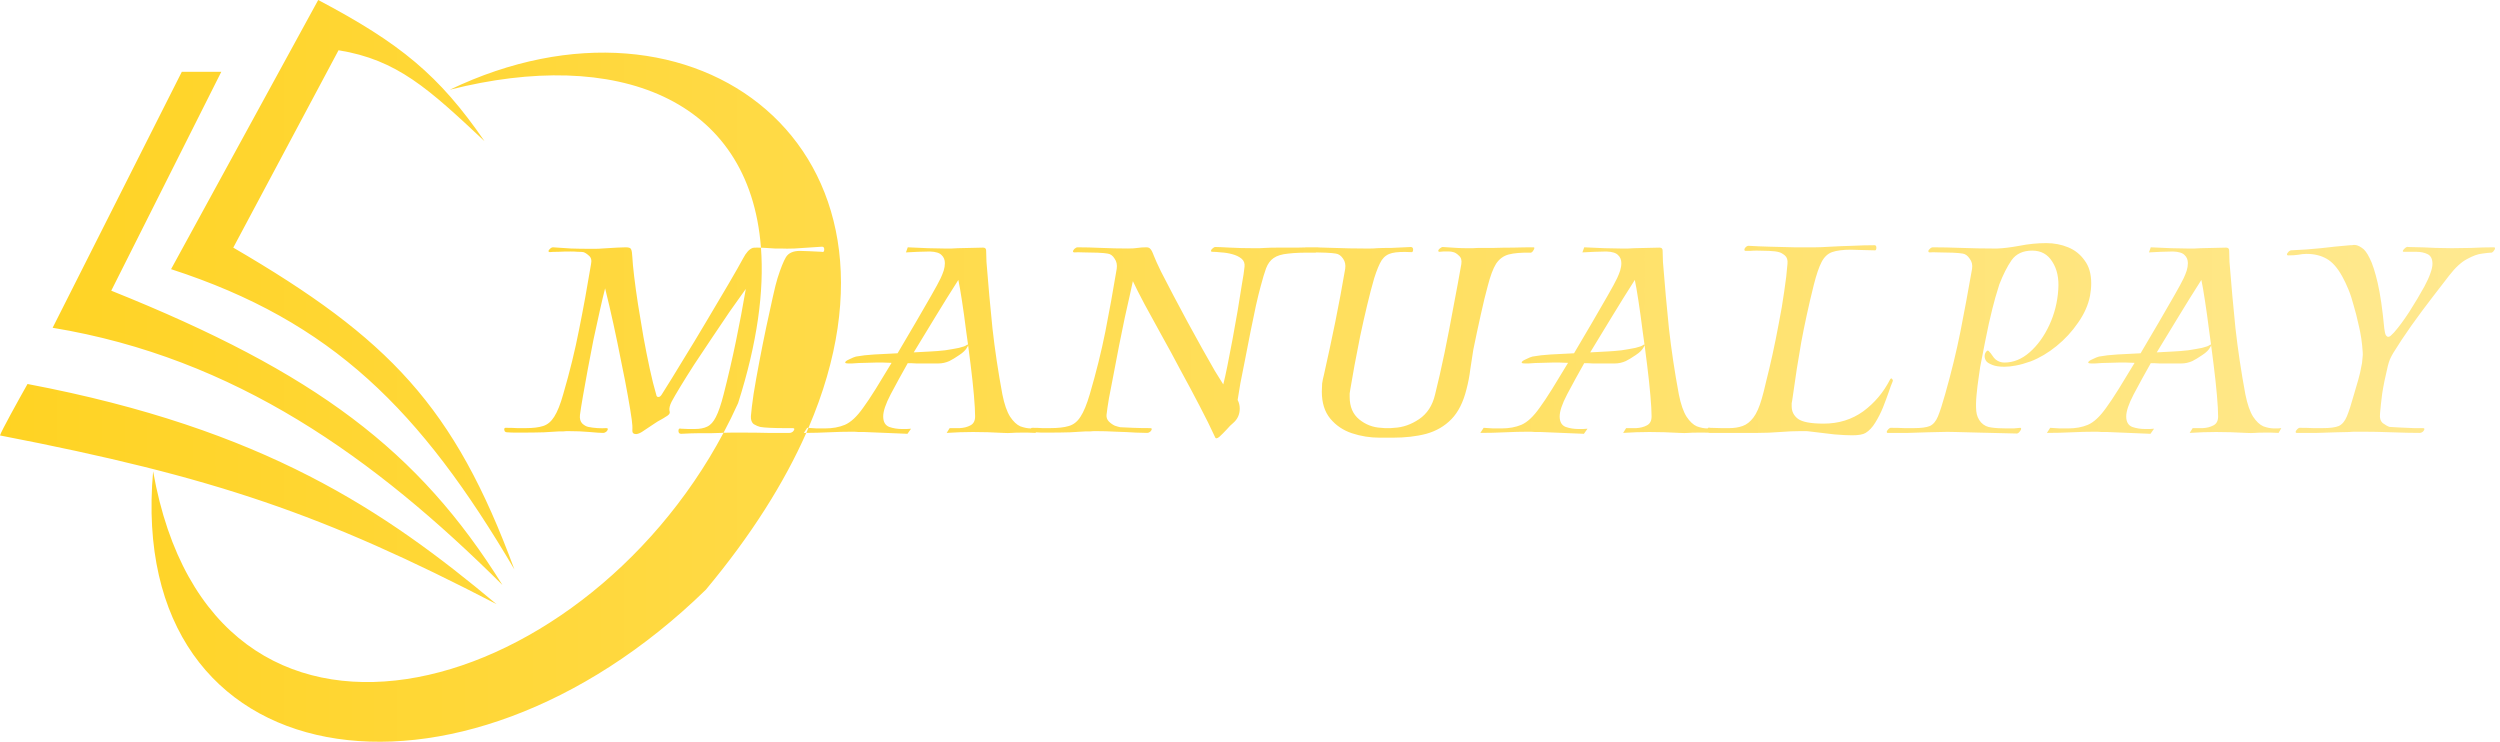 <svg width="182" height="54" viewBox="0 0 182 54" fill="none" xmlns="http://www.w3.org/2000/svg">
<path fill-rule="evenodd" clip-rule="evenodd" d="M23.165 0C29.146 3.158 31.961 5.466 35.271 10.276C31.205 6.465 28.924 4.352 24.646 3.658L16.982 18.027C28.332 24.642 33.069 29.578 37.448 41.454C30.612 29.843 24.192 23.404 12.454 19.595L23.165 0ZM3.832 23.862L13.237 5.225H16.111L8.099 21.162C23.006 27.138 30.493 32.816 36.577 42.586C27.242 33.306 17.123 26.055 3.832 23.862ZM51.382 42.934C33.413 60.46 9.149 56.862 11.147 34.313C15.453 58.642 42.169 51.251 52.674 31.505C52.861 31.498 53.06 31.494 53.27 31.494H54.142C54.738 31.494 55.326 31.501 55.907 31.516H57.476C57.563 31.516 57.643 31.486 57.716 31.428C57.789 31.356 57.825 31.29 57.825 31.232C57.825 31.189 57.789 31.167 57.716 31.167H57.694H57.041C56.721 31.167 56.394 31.16 56.06 31.145C55.726 31.131 55.486 31.109 55.341 31.08C55.21 31.051 55.057 30.985 54.883 30.884C54.723 30.767 54.651 30.571 54.665 30.295C54.694 29.918 54.76 29.38 54.861 28.683C54.977 27.971 55.115 27.193 55.275 26.351C55.435 25.508 55.602 24.673 55.776 23.845C55.951 23.016 56.111 22.283 56.256 21.643C56.401 20.99 56.517 20.525 56.605 20.249C56.837 19.522 57.041 19.014 57.215 18.723C57.404 18.418 57.745 18.265 58.239 18.265C58.443 18.265 58.668 18.273 58.915 18.287C59.176 18.302 59.481 18.316 59.83 18.331C59.946 18.375 60.004 18.316 60.004 18.157C60.004 18.026 59.953 17.96 59.852 17.96H59.83C58.915 18.019 58.254 18.062 57.847 18.091C57.455 18.106 57.113 18.106 56.822 18.091H56.408C56.205 18.077 55.98 18.062 55.733 18.048C55.613 18.04 55.502 18.035 55.398 18.031C54.567 7.104 44.852 3.461 32.745 6.532C50.606 -2.04 67.601 10.772 58.855 31.151C58.825 31.149 58.793 31.147 58.762 31.145L58.522 31.516C58.58 31.516 58.639 31.515 58.697 31.515C57.104 35.115 54.711 38.947 51.382 42.934ZM70.48 25.138C70.474 25.166 70.455 25.208 70.421 25.261C70.32 25.465 70.123 25.661 69.833 25.849C69.557 26.038 69.317 26.184 69.114 26.285C68.852 26.401 68.583 26.46 68.307 26.46H67.479H66.716C66.499 26.445 66.288 26.438 66.084 26.438C65.867 26.816 65.656 27.193 65.452 27.571L64.842 28.704C64.653 29.067 64.515 29.38 64.428 29.641C64.341 29.903 64.297 30.128 64.297 30.317C64.297 30.709 64.443 30.963 64.733 31.08C65.024 31.181 65.336 31.232 65.67 31.232H65.997C66.114 31.218 66.222 31.21 66.324 31.21L66.063 31.581L62.903 31.45H62.489C62.358 31.436 62.22 31.428 62.075 31.428C61.493 31.428 60.905 31.443 60.309 31.472C59.772 31.498 59.234 31.513 58.697 31.515C58.75 31.393 58.803 31.272 58.855 31.151C59.068 31.163 59.269 31.176 59.459 31.189H60.07C60.607 31.189 61.087 31.102 61.508 30.927C61.944 30.738 62.387 30.324 62.837 29.685C63.084 29.351 63.389 28.893 63.753 28.312C64.116 27.716 64.501 27.084 64.908 26.416C64.69 26.401 64.486 26.394 64.297 26.394H63.753C63.506 26.394 63.244 26.401 62.968 26.416C62.692 26.416 62.38 26.431 62.031 26.46H61.791C61.617 26.46 61.53 26.438 61.53 26.394C61.53 26.322 61.631 26.242 61.835 26.155C62.038 26.053 62.198 25.988 62.314 25.958C62.706 25.886 63.15 25.835 63.644 25.806C64.152 25.777 64.719 25.748 65.344 25.719C65.794 24.963 66.23 24.222 66.651 23.496C67.087 22.755 67.465 22.101 67.784 21.535C68.118 20.953 68.351 20.525 68.482 20.249C68.569 20.06 68.641 19.878 68.7 19.704C68.758 19.515 68.787 19.333 68.787 19.159C68.787 18.912 68.707 18.716 68.547 18.571C68.402 18.411 68.118 18.324 67.697 18.309C67.436 18.309 67.145 18.316 66.825 18.331C66.506 18.345 66.215 18.36 65.954 18.375L66.084 18.004C66.636 18.033 67.13 18.055 67.566 18.069C68.002 18.084 68.38 18.091 68.7 18.091H69.288C69.462 18.077 69.608 18.069 69.724 18.069C70.043 18.055 70.349 18.048 70.639 18.048C70.93 18.048 71.242 18.04 71.576 18.026C71.736 18.026 71.809 18.128 71.794 18.331C71.794 18.52 71.801 18.767 71.816 19.072C71.947 20.743 72.092 22.355 72.252 23.91C72.426 25.465 72.666 27.063 72.971 28.704C73.116 29.431 73.305 29.976 73.538 30.339C73.77 30.688 74.017 30.92 74.278 31.036C74.552 31.137 74.811 31.188 75.056 31.189C75.077 31.149 75.123 31.135 75.194 31.145C75.441 31.145 75.666 31.152 75.87 31.167H76.458C77.025 31.167 77.475 31.116 77.809 31.014C78.158 30.913 78.441 30.688 78.659 30.339C78.891 29.99 79.117 29.445 79.335 28.704C79.8 27.121 80.177 25.602 80.468 24.15C80.758 22.682 81.034 21.157 81.296 19.573C81.34 19.282 81.289 19.036 81.144 18.832C81.013 18.614 80.846 18.491 80.642 18.462C80.497 18.433 80.25 18.411 79.901 18.396C79.553 18.382 79.211 18.375 78.877 18.375C78.557 18.36 78.34 18.36 78.223 18.375C78.151 18.375 78.114 18.353 78.114 18.309C78.114 18.251 78.151 18.186 78.223 18.113C78.31 18.04 78.383 18.004 78.441 18.004C78.95 18.004 79.531 18.019 80.185 18.048C80.853 18.077 81.499 18.091 82.124 18.091C82.415 18.091 82.647 18.077 82.822 18.048C83.01 18.019 83.221 18.004 83.454 18.004C83.584 18.004 83.679 18.04 83.737 18.113C83.809 18.171 83.897 18.338 83.998 18.614C84.1 18.876 84.274 19.261 84.521 19.769C84.783 20.278 85.081 20.852 85.415 21.491C85.749 22.116 86.098 22.769 86.461 23.452C86.824 24.121 87.18 24.767 87.529 25.392C87.877 26.002 88.183 26.54 88.444 27.005C88.72 27.455 88.924 27.782 89.054 27.985C89.141 27.651 89.243 27.193 89.359 26.612C89.476 26.031 89.599 25.392 89.73 24.694C89.861 23.997 89.984 23.307 90.1 22.624C90.217 21.927 90.318 21.295 90.405 20.728C90.507 20.162 90.573 19.726 90.602 19.421C90.631 19.174 90.558 18.977 90.384 18.832C90.209 18.687 89.984 18.578 89.708 18.505C89.447 18.433 89.178 18.389 88.902 18.375C88.64 18.345 88.43 18.331 88.27 18.331H88.248C88.19 18.331 88.161 18.309 88.161 18.265C88.161 18.207 88.197 18.149 88.27 18.091C88.342 18.019 88.415 17.982 88.488 17.982C88.662 17.982 89.011 17.997 89.534 18.026C90.071 18.055 90.638 18.069 91.234 18.069H91.691C91.837 18.069 91.982 18.062 92.127 18.048C92.345 18.033 92.665 18.026 93.086 18.026H94.459C94.645 18.02 94.83 18.016 95.013 18.013C95.033 18.007 95.054 18.004 95.074 18.004C95.205 18.004 95.34 18.005 95.48 18.006C95.635 18.005 95.789 18.004 95.941 18.004C95.964 18.004 95.983 18.008 95.997 18.015C96.34 18.022 96.708 18.033 97.101 18.048C97.886 18.077 98.612 18.091 99.28 18.091H99.782C99.942 18.091 100.094 18.084 100.239 18.069C100.486 18.055 100.842 18.048 101.307 18.048C101.772 18.033 102.237 18.011 102.702 17.982C102.818 17.982 102.876 18.048 102.876 18.178C102.876 18.236 102.862 18.287 102.833 18.331C102.804 18.36 102.753 18.367 102.68 18.353C102.114 18.324 101.67 18.345 101.351 18.418C101.031 18.491 100.777 18.665 100.588 18.941C100.414 19.217 100.232 19.653 100.043 20.249C99.869 20.844 99.695 21.513 99.52 22.254C99.346 22.98 99.179 23.721 99.019 24.477C98.874 25.218 98.736 25.929 98.605 26.612C98.489 27.295 98.387 27.876 98.3 28.356C98.285 28.457 98.271 28.552 98.256 28.639V28.901C98.256 29.612 98.489 30.157 98.954 30.535C99.418 30.913 99.949 31.116 100.544 31.145C100.588 31.145 100.675 31.152 100.806 31.167H101.242C101.387 31.152 101.474 31.145 101.503 31.145C102.128 31.116 102.731 30.905 103.312 30.513C103.893 30.121 104.278 29.532 104.467 28.748C104.7 27.818 104.932 26.794 105.165 25.675C105.397 24.542 105.615 23.416 105.818 22.297C106.036 21.164 106.225 20.14 106.385 19.224C106.428 18.948 106.37 18.745 106.211 18.614C106.065 18.469 105.927 18.382 105.796 18.353C105.695 18.324 105.6 18.309 105.513 18.309H105.273H105.056C104.983 18.309 104.903 18.316 104.816 18.331C104.743 18.331 104.707 18.309 104.707 18.265C104.707 18.207 104.743 18.149 104.816 18.091C104.903 18.019 104.976 17.982 105.034 17.982C105.499 18.011 105.84 18.033 106.058 18.048C106.29 18.062 106.537 18.069 106.799 18.069H107.235C107.395 18.055 107.591 18.048 107.823 18.048H108.782C109.203 18.033 109.668 18.026 110.177 18.026C110.685 18.011 111.172 18.004 111.637 18.004C111.681 18.004 111.702 18.019 111.702 18.048C111.702 18.106 111.666 18.186 111.593 18.287C111.521 18.375 111.455 18.411 111.397 18.396C110.743 18.382 110.22 18.425 109.828 18.527C109.45 18.629 109.145 18.854 108.913 19.203C108.695 19.551 108.492 20.096 108.303 20.837C108.157 21.36 107.99 22.05 107.801 22.907C107.613 23.75 107.431 24.6 107.257 25.457C107.184 25.908 107.111 26.38 107.039 26.874C106.981 27.368 106.886 27.862 106.755 28.356C106.523 29.285 106.16 30.005 105.666 30.513C105.172 31.022 104.562 31.378 103.835 31.581C103.123 31.77 102.302 31.864 101.373 31.864H100.457C99.745 31.864 99.062 31.755 98.409 31.537C97.769 31.32 97.246 30.963 96.84 30.47C96.433 29.976 96.229 29.322 96.229 28.508C96.229 28.319 96.237 28.123 96.251 27.92C96.28 27.716 96.324 27.506 96.382 27.288C96.672 25.995 96.949 24.709 97.21 23.43C97.472 22.137 97.711 20.852 97.929 19.573C97.973 19.282 97.922 19.036 97.777 18.832C97.631 18.614 97.457 18.491 97.254 18.462C97.108 18.433 96.861 18.411 96.513 18.396C96.281 18.386 96.049 18.38 95.817 18.377C95.778 18.397 95.74 18.404 95.701 18.396C94.888 18.382 94.248 18.404 93.783 18.462C93.318 18.505 92.963 18.614 92.716 18.789C92.483 18.948 92.301 19.195 92.171 19.529C92.054 19.849 91.924 20.285 91.778 20.837C91.677 21.2 91.561 21.672 91.43 22.254C91.314 22.835 91.183 23.467 91.037 24.15C90.907 24.832 90.776 25.501 90.645 26.155C90.514 26.808 90.398 27.397 90.296 27.92C90.209 28.443 90.144 28.842 90.1 29.118C90.202 29.307 90.253 29.518 90.253 29.75C90.253 30.172 90.093 30.52 89.773 30.796C89.643 30.898 89.483 31.058 89.294 31.276C89.105 31.479 88.931 31.654 88.771 31.799C88.611 31.93 88.51 31.944 88.466 31.843C88.146 31.145 87.769 30.382 87.333 29.554C86.897 28.712 86.439 27.854 85.96 26.983C85.495 26.096 85.03 25.239 84.565 24.411C84.115 23.583 83.701 22.828 83.323 22.145C82.96 21.462 82.676 20.902 82.473 20.467C82.429 20.655 82.357 20.99 82.255 21.469C82.153 21.934 82.03 22.486 81.884 23.125C81.754 23.765 81.616 24.44 81.47 25.152C81.34 25.849 81.209 26.532 81.078 27.201C80.947 27.869 80.831 28.472 80.729 29.009C80.642 29.532 80.584 29.932 80.555 30.208C80.54 30.397 80.599 30.557 80.729 30.688C80.86 30.818 81.005 30.92 81.165 30.993C81.34 31.051 81.47 31.087 81.558 31.102C81.805 31.116 82.117 31.131 82.495 31.145C82.872 31.16 83.286 31.167 83.737 31.167C83.809 31.167 83.846 31.189 83.846 31.232C83.846 31.29 83.809 31.356 83.737 31.428C83.664 31.486 83.591 31.516 83.519 31.516C83.388 31.516 83.112 31.508 82.691 31.494C82.269 31.465 81.79 31.443 81.252 31.428C80.729 31.399 80.228 31.385 79.749 31.385C79.618 31.385 79.487 31.392 79.356 31.407H79.008L77.896 31.472C77.417 31.486 76.901 31.494 76.349 31.494H75.804C75.678 31.483 75.548 31.477 75.414 31.474L75.39 31.516C75.172 31.501 74.983 31.494 74.823 31.494H74.388C74.068 31.494 73.821 31.501 73.647 31.516C73.487 31.53 73.283 31.53 73.036 31.516C72.281 31.472 71.547 31.45 70.835 31.45C70.21 31.45 69.571 31.472 68.918 31.516L69.135 31.167H69.876C70.167 31.152 70.421 31.087 70.639 30.971C70.872 30.855 70.988 30.637 70.988 30.317C70.988 29.954 70.959 29.438 70.901 28.77C70.843 28.101 70.763 27.36 70.661 26.547C70.603 26.075 70.543 25.605 70.48 25.138ZM70.475 25.098C70.429 24.759 70.382 24.421 70.334 24.084C70.232 23.271 70.131 22.537 70.029 21.883C69.927 21.215 69.84 20.714 69.767 20.379C69.201 21.266 68.649 22.152 68.111 23.038C67.574 23.91 67.043 24.782 66.52 25.653L67.741 25.588C68.075 25.573 68.431 25.544 68.808 25.501C69.186 25.443 69.52 25.384 69.811 25.326C70.102 25.254 70.283 25.188 70.356 25.13C70.385 25.101 70.414 25.087 70.443 25.087C70.458 25.087 70.468 25.09 70.475 25.098ZM55.398 18.031C55.299 18.027 55.207 18.026 55.123 18.026C54.934 18.026 54.825 18.033 54.796 18.048C54.549 18.135 54.316 18.389 54.098 18.81C53.88 19.217 53.525 19.842 53.031 20.684C52.522 21.542 51.984 22.45 51.418 23.409C50.851 24.367 50.285 25.305 49.718 26.22C49.166 27.135 48.65 27.971 48.171 28.726C48.098 28.842 48.018 28.901 47.931 28.901C47.844 28.901 47.793 28.85 47.779 28.748C47.619 28.21 47.459 27.571 47.299 26.83C47.139 26.089 46.987 25.319 46.841 24.52C46.711 23.706 46.58 22.922 46.449 22.166C46.333 21.411 46.239 20.728 46.166 20.118C46.093 19.508 46.05 19.043 46.035 18.723C46.02 18.433 45.992 18.244 45.948 18.157C45.919 18.055 45.788 18.004 45.556 18.004C45.41 18.004 45.2 18.011 44.924 18.026C44.648 18.04 44.284 18.062 43.834 18.091C43.674 18.106 43.514 18.113 43.355 18.113H42.875C42.439 18.113 42.003 18.106 41.568 18.091L40.26 18.004C40.187 18.004 40.115 18.04 40.042 18.113C39.969 18.171 39.933 18.229 39.933 18.287C39.933 18.331 39.969 18.353 40.042 18.353C40.144 18.338 40.34 18.331 40.63 18.331C40.921 18.316 41.219 18.309 41.524 18.309C41.727 18.309 41.909 18.316 42.069 18.331C42.243 18.331 42.374 18.338 42.461 18.353C42.577 18.382 42.715 18.469 42.875 18.614C43.035 18.745 43.086 18.948 43.028 19.224C42.752 20.895 42.461 22.486 42.156 23.997C41.865 25.494 41.48 27.063 41.001 28.704C40.797 29.431 40.58 29.976 40.347 30.339C40.129 30.688 39.86 30.913 39.541 31.014C39.221 31.116 38.807 31.167 38.299 31.167H37.645C37.412 31.152 37.151 31.145 36.86 31.145C36.759 31.131 36.708 31.167 36.708 31.254C36.708 31.298 36.722 31.349 36.751 31.407C36.795 31.45 36.846 31.472 36.904 31.472H36.947C37.122 31.486 37.296 31.494 37.471 31.494H38.037C38.589 31.494 39.105 31.486 39.584 31.472C40.064 31.443 40.427 31.421 40.674 31.407H41.001C41.117 31.392 41.226 31.385 41.328 31.385C41.923 31.385 42.454 31.407 42.919 31.45C43.384 31.494 43.711 31.516 43.899 31.516C43.986 31.516 44.066 31.486 44.139 31.428C44.212 31.356 44.248 31.29 44.248 31.232C44.248 31.189 44.212 31.167 44.139 31.167H44.117C43.958 31.181 43.754 31.181 43.507 31.167C43.26 31.152 43.035 31.123 42.831 31.08C42.686 31.051 42.541 30.971 42.396 30.84C42.25 30.695 42.192 30.484 42.221 30.208C42.265 29.874 42.337 29.416 42.439 28.835C42.541 28.254 42.657 27.607 42.788 26.895C42.919 26.184 43.057 25.465 43.202 24.738C43.362 23.997 43.514 23.3 43.66 22.646C43.805 21.992 43.936 21.44 44.052 20.99C44.255 21.803 44.459 22.675 44.662 23.605C44.865 24.535 45.054 25.45 45.229 26.351C45.418 27.252 45.577 28.072 45.708 28.813C45.839 29.54 45.933 30.121 45.992 30.557C46.035 30.862 46.05 31.116 46.035 31.32C46.02 31.508 46.115 31.603 46.318 31.603C46.478 31.588 46.667 31.501 46.885 31.341C47.117 31.181 47.357 31.022 47.604 30.862C47.793 30.731 47.96 30.629 48.105 30.557C48.265 30.47 48.374 30.404 48.432 30.361C48.65 30.244 48.759 30.135 48.759 30.034C48.759 29.976 48.752 29.932 48.737 29.903C48.708 29.729 48.759 29.511 48.89 29.249C49.021 29.002 49.231 28.639 49.522 28.16C49.812 27.68 50.154 27.135 50.546 26.525L51.81 24.629C52.261 23.961 52.696 23.314 53.118 22.689C53.554 22.065 53.946 21.513 54.295 21.033C54.077 22.312 53.837 23.583 53.575 24.847C53.314 26.111 53.016 27.397 52.682 28.704C52.493 29.445 52.304 29.997 52.115 30.361C51.941 30.709 51.73 30.942 51.483 31.058C51.251 31.174 50.946 31.232 50.568 31.232H50.11C49.95 31.232 49.776 31.225 49.587 31.21C49.456 31.167 49.391 31.218 49.391 31.363C49.391 31.508 49.456 31.581 49.587 31.581C50.125 31.552 50.561 31.537 50.895 31.537H51.767C51.999 31.523 52.231 31.516 52.464 31.516C52.532 31.512 52.602 31.508 52.674 31.505C53.048 30.802 53.402 30.083 53.733 29.349C55.135 24.958 55.638 21.19 55.398 18.031ZM0 31.7C0.07 31.421 1.364 29.087 2.003 27.955C19.248 31.231 28.015 37.181 36.142 43.979C23.556 37.454 15.67 34.734 0 31.7ZM112.149 31.45L115.309 31.581L115.571 31.21C115.469 31.21 115.36 31.218 115.244 31.232H114.917C114.583 31.232 114.271 31.181 113.98 31.08C113.689 30.963 113.544 30.709 113.544 30.317C113.544 30.128 113.588 29.903 113.675 29.641C113.762 29.38 113.9 29.067 114.089 28.704L114.699 27.571C114.903 27.193 115.113 26.816 115.331 26.438C115.535 26.438 115.745 26.445 115.963 26.46H116.726H117.554C117.83 26.46 118.099 26.401 118.36 26.285C118.564 26.184 118.804 26.038 119.08 25.849C119.37 25.661 119.566 25.465 119.668 25.261C119.701 25.208 119.721 25.166 119.727 25.138C119.789 25.605 119.85 26.075 119.908 26.547C120.009 27.36 120.089 28.101 120.147 28.77C120.206 29.438 120.235 29.954 120.235 30.317C120.235 30.637 120.118 30.855 119.886 30.971C119.668 31.087 119.414 31.152 119.123 31.167H118.382L118.164 31.516C118.818 31.472 119.457 31.45 120.082 31.45C120.794 31.45 121.528 31.472 122.283 31.516C122.53 31.53 122.734 31.53 122.893 31.516C123.068 31.501 123.315 31.494 123.634 31.494H124.07C124.16 31.494 124.26 31.496 124.368 31.501C124.389 31.511 124.413 31.516 124.441 31.516H124.637H127.949C128.502 31.516 129.046 31.494 129.584 31.45C130.136 31.407 130.637 31.385 131.088 31.385H131.415C131.516 31.385 131.618 31.392 131.72 31.407C132.432 31.494 133.042 31.567 133.55 31.625C134.073 31.668 134.502 31.69 134.836 31.69C135.301 31.69 135.628 31.632 135.817 31.516C136.078 31.356 136.311 31.109 136.514 30.775C136.732 30.426 136.921 30.055 137.081 29.663C137.24 29.256 137.379 28.886 137.495 28.552C137.611 28.203 137.705 27.949 137.778 27.789C137.807 27.731 137.807 27.68 137.778 27.637C137.749 27.578 137.72 27.549 137.691 27.549C137.662 27.549 137.633 27.571 137.604 27.615C137.124 28.559 136.47 29.336 135.642 29.947C134.814 30.542 133.855 30.84 132.766 30.84C131.836 30.84 131.211 30.724 130.892 30.491C130.586 30.259 130.434 29.954 130.434 29.576V29.358C130.448 29.271 130.463 29.191 130.477 29.118C130.594 28.29 130.703 27.542 130.804 26.874C130.921 26.191 131.03 25.537 131.131 24.912C131.247 24.288 131.378 23.641 131.523 22.973C131.669 22.29 131.843 21.542 132.047 20.728C132.235 19.987 132.424 19.435 132.613 19.072C132.802 18.709 133.056 18.469 133.376 18.353C133.71 18.236 134.168 18.178 134.749 18.178C134.981 18.178 135.236 18.186 135.512 18.2C135.788 18.2 136.085 18.207 136.405 18.222C136.478 18.236 136.529 18.229 136.558 18.2C136.587 18.157 136.601 18.106 136.601 18.048C136.601 17.917 136.558 17.852 136.47 17.852H136.449C135.955 17.852 135.417 17.866 134.836 17.895C134.255 17.91 133.725 17.931 133.245 17.96C132.766 17.989 132.41 18.004 132.177 18.004H130.608L128.865 17.96C128.298 17.946 127.775 17.924 127.296 17.895C127.223 17.895 127.15 17.931 127.078 18.004C127.02 18.062 126.991 18.12 126.991 18.178C126.991 18.236 127.027 18.265 127.1 18.265H127.405C127.55 18.251 127.71 18.244 127.884 18.244C128.175 18.244 128.48 18.251 128.799 18.265C129.119 18.28 129.351 18.309 129.497 18.353C129.628 18.382 129.773 18.462 129.933 18.592C130.092 18.723 130.158 18.927 130.129 19.203C130.085 19.798 130.005 20.474 129.889 21.229C129.787 21.97 129.657 22.74 129.497 23.539C129.351 24.324 129.199 25.079 129.039 25.806C128.879 26.532 128.727 27.179 128.581 27.745C128.451 28.312 128.342 28.741 128.255 29.031C128.08 29.641 127.877 30.099 127.644 30.404C127.412 30.709 127.15 30.913 126.86 31.014C126.569 31.116 126.25 31.167 125.901 31.167H125.291C125.073 31.167 124.804 31.16 124.484 31.145C124.426 31.116 124.375 31.123 124.332 31.167C124.327 31.174 124.323 31.181 124.319 31.189H124.31C124.063 31.189 123.801 31.138 123.525 31.036C123.264 30.92 123.017 30.688 122.784 30.339C122.552 29.976 122.363 29.431 122.218 28.704C121.913 27.063 121.673 25.465 121.499 23.91C121.339 22.355 121.194 20.743 121.063 19.072C121.048 18.767 121.041 18.52 121.041 18.331C121.055 18.128 120.983 18.026 120.823 18.026C120.489 18.04 120.177 18.048 119.886 18.048C119.595 18.048 119.29 18.055 118.971 18.069C118.854 18.069 118.709 18.077 118.535 18.091H117.946C117.627 18.091 117.249 18.084 116.813 18.069C116.377 18.055 115.883 18.033 115.331 18.004L115.2 18.375C115.462 18.36 115.753 18.345 116.072 18.331C116.392 18.316 116.682 18.309 116.944 18.309C117.365 18.324 117.649 18.411 117.794 18.571C117.954 18.716 118.034 18.912 118.034 19.159C118.034 19.333 118.004 19.515 117.946 19.704C117.888 19.878 117.816 20.06 117.728 20.249C117.598 20.525 117.365 20.953 117.031 21.535C116.711 22.101 116.334 22.755 115.898 23.496C115.477 24.222 115.041 24.963 114.59 25.719C113.966 25.748 113.399 25.777 112.89 25.806C112.396 25.835 111.953 25.886 111.561 25.958C111.445 25.988 111.285 26.053 111.082 26.155C110.878 26.242 110.777 26.322 110.777 26.394C110.777 26.438 110.864 26.46 111.038 26.46H111.278C111.626 26.431 111.939 26.416 112.215 26.416C112.491 26.401 112.752 26.394 112.999 26.394H113.544C113.733 26.394 113.936 26.401 114.154 26.416C113.748 27.084 113.363 27.716 112.999 28.312C112.636 28.893 112.331 29.351 112.084 29.685C111.634 30.324 111.191 30.738 110.755 30.927C110.333 31.102 109.854 31.189 109.316 31.189H108.706C108.488 31.174 108.256 31.16 108.009 31.145L107.769 31.516C108.365 31.516 108.96 31.501 109.556 31.472C110.152 31.443 110.74 31.428 111.321 31.428C111.467 31.428 111.605 31.436 111.735 31.45H112.149ZM119.721 25.098C119.676 24.759 119.629 24.421 119.581 24.084C119.479 23.271 119.377 22.537 119.276 21.883C119.174 21.215 119.087 20.714 119.014 20.379C118.448 21.266 117.896 22.152 117.358 23.038C116.82 23.91 116.29 24.782 115.767 25.653L116.987 25.588C117.322 25.573 117.678 25.544 118.055 25.501C118.433 25.443 118.767 25.384 119.058 25.326C119.348 25.254 119.53 25.188 119.603 25.13C119.632 25.101 119.661 25.087 119.69 25.087C119.705 25.087 119.715 25.09 119.721 25.098ZM142.368 31.45C142.804 31.465 143.37 31.479 144.068 31.494C144.765 31.508 145.666 31.53 146.77 31.559C146.857 31.574 146.937 31.537 147.01 31.45C147.097 31.349 147.14 31.269 147.14 31.21C147.14 31.167 147.119 31.145 147.075 31.145C146.93 31.16 146.77 31.174 146.596 31.189H146.073C145.637 31.189 145.274 31.167 144.983 31.123C144.678 31.094 144.424 30.971 144.22 30.753C144.017 30.52 143.901 30.244 143.872 29.925C143.842 29.591 143.85 29.198 143.893 28.748C143.937 28.283 143.988 27.862 144.046 27.484C144.104 27.092 144.14 26.837 144.155 26.721C144.402 25.428 144.613 24.375 144.787 23.561C144.976 22.733 145.136 22.094 145.266 21.643C145.397 21.193 145.491 20.881 145.55 20.706C145.826 19.994 146.123 19.406 146.443 18.941C146.777 18.476 147.278 18.244 147.947 18.244C148.586 18.244 149.073 18.512 149.407 19.05C149.756 19.588 149.901 20.263 149.843 21.077C149.785 21.992 149.567 22.857 149.189 23.67C148.811 24.484 148.332 25.145 147.751 25.653C147.184 26.147 146.574 26.394 145.92 26.394C145.688 26.394 145.477 26.322 145.288 26.176C145.201 26.104 145.121 26.009 145.048 25.893C144.976 25.777 144.889 25.668 144.787 25.566C144.729 25.494 144.663 25.508 144.591 25.61C144.518 25.697 144.482 25.806 144.482 25.937C144.482 26.067 144.525 26.191 144.613 26.307C144.685 26.394 144.83 26.482 145.048 26.569C145.266 26.656 145.557 26.699 145.92 26.699C146.167 26.699 146.443 26.67 146.748 26.612C147.068 26.554 147.431 26.452 147.838 26.307C148.477 26.06 149.102 25.69 149.712 25.196C150.322 24.702 150.845 24.135 151.281 23.496C151.732 22.857 152.022 22.203 152.153 21.535C152.182 21.375 152.204 21.222 152.218 21.077C152.233 20.917 152.24 20.765 152.24 20.619C152.24 19.936 152.08 19.384 151.761 18.963C151.455 18.527 151.056 18.207 150.562 18.004C150.068 17.801 149.538 17.699 148.971 17.699C148.317 17.699 147.663 17.764 147.01 17.895C146.37 18.011 145.84 18.077 145.419 18.091H145.027C144.344 18.091 143.603 18.077 142.804 18.048C142.005 18.019 141.307 18.004 140.712 18.004C140.639 18.004 140.566 18.04 140.494 18.113C140.421 18.171 140.385 18.229 140.385 18.287C140.385 18.345 140.421 18.375 140.494 18.375C140.595 18.36 140.813 18.36 141.147 18.375C141.482 18.375 141.816 18.382 142.15 18.396C142.499 18.411 142.746 18.433 142.891 18.462C143.08 18.491 143.247 18.614 143.392 18.832C143.552 19.036 143.61 19.282 143.566 19.573C143.29 21.157 143.007 22.682 142.717 24.15C142.426 25.602 142.055 27.121 141.605 28.704C141.402 29.431 141.227 29.968 141.082 30.317C140.937 30.666 140.741 30.898 140.494 31.014C140.247 31.116 139.862 31.167 139.339 31.167H138.619C138.343 31.152 138.031 31.145 137.682 31.145C137.624 31.131 137.552 31.167 137.464 31.254C137.392 31.327 137.355 31.392 137.355 31.45C137.355 31.494 137.377 31.516 137.421 31.516H137.443H138.903C139.411 31.501 139.876 31.486 140.298 31.472C140.719 31.457 141.038 31.45 141.256 31.45C141.576 31.436 141.947 31.436 142.368 31.45ZM153.394 31.45L156.554 31.581L156.816 31.21C156.714 31.21 156.605 31.218 156.489 31.232H156.162C155.828 31.232 155.515 31.181 155.225 31.08C154.934 30.963 154.789 30.709 154.789 30.317C154.789 30.128 154.833 29.903 154.92 29.641C155.007 29.38 155.145 29.067 155.334 28.704L155.944 27.571C156.147 27.193 156.358 26.816 156.576 26.438C156.779 26.438 156.99 26.445 157.208 26.46H157.971H158.799C159.075 26.46 159.344 26.401 159.605 26.285C159.809 26.184 160.048 26.038 160.324 25.849C160.615 25.661 160.811 25.465 160.913 25.261C160.946 25.208 160.966 25.166 160.971 25.138C161.034 25.605 161.094 26.075 161.152 26.547C161.254 27.36 161.334 28.101 161.392 28.77C161.45 29.438 161.479 29.954 161.479 30.317C161.479 30.637 161.363 30.855 161.131 30.971C160.913 31.087 160.658 31.152 160.368 31.167H159.627L159.409 31.516C160.063 31.472 160.702 31.45 161.327 31.45C162.039 31.45 162.772 31.472 163.528 31.516C163.775 31.53 163.978 31.53 164.138 31.516C164.312 31.501 164.559 31.494 164.879 31.494H165.315C165.475 31.494 165.664 31.501 165.882 31.516L166.078 31.167C166.005 31.167 165.925 31.174 165.838 31.189H165.555C165.308 31.189 165.046 31.138 164.77 31.036C164.509 30.92 164.262 30.688 164.029 30.339C163.797 29.976 163.608 29.431 163.462 28.704C163.157 27.063 162.918 25.465 162.743 23.91C162.584 22.355 162.438 20.743 162.307 19.072C162.293 18.767 162.286 18.52 162.286 18.331C162.3 18.128 162.228 18.026 162.068 18.026C161.734 18.04 161.421 18.048 161.131 18.048C160.84 18.048 160.535 18.055 160.215 18.069C160.099 18.069 159.954 18.077 159.779 18.091H159.191C158.871 18.091 158.494 18.084 158.058 18.069C157.622 18.055 157.128 18.033 156.576 18.004L156.445 18.375C156.707 18.36 156.997 18.345 157.317 18.331C157.637 18.316 157.927 18.309 158.189 18.309C158.61 18.324 158.893 18.411 159.039 18.571C159.198 18.716 159.278 18.912 159.278 19.159C159.278 19.333 159.249 19.515 159.191 19.704C159.133 19.878 159.06 20.06 158.973 20.249C158.842 20.525 158.61 20.953 158.276 21.535C157.956 22.101 157.578 22.755 157.143 23.496C156.721 24.222 156.285 24.963 155.835 25.719C155.21 25.748 154.644 25.777 154.135 25.806C153.641 25.835 153.198 25.886 152.806 25.958C152.69 25.988 152.53 26.053 152.326 26.155C152.123 26.242 152.021 26.322 152.021 26.394C152.021 26.438 152.108 26.46 152.283 26.46H152.522C152.871 26.431 153.184 26.416 153.46 26.416C153.736 26.401 153.997 26.394 154.244 26.394H154.789C154.978 26.394 155.181 26.401 155.399 26.416C154.992 27.084 154.607 27.716 154.244 28.312C153.881 28.893 153.576 29.351 153.329 29.685C152.878 30.324 152.435 30.738 151.999 30.927C151.578 31.102 151.099 31.189 150.561 31.189H149.951C149.733 31.174 149.501 31.16 149.254 31.145L149.014 31.516C149.609 31.516 150.205 31.501 150.801 31.472C151.396 31.443 151.985 31.428 152.566 31.428C152.711 31.428 152.849 31.436 152.98 31.45H153.394ZM160.966 25.098C160.921 24.759 160.874 24.421 160.826 24.084C160.724 23.271 160.622 22.537 160.52 21.883C160.419 21.215 160.332 20.714 160.259 20.379C159.692 21.266 159.14 22.152 158.603 23.038C158.065 23.91 157.535 24.782 157.012 25.653L158.232 25.588C158.566 25.573 158.922 25.544 159.3 25.501C159.678 25.443 160.012 25.384 160.303 25.326C160.593 25.254 160.775 25.188 160.847 25.13C160.876 25.101 160.905 25.087 160.935 25.087C160.949 25.087 160.96 25.09 160.966 25.098ZM167.124 31.45C167.124 31.494 167.146 31.516 167.189 31.516H167.211H168.671C169.18 31.501 169.645 31.486 170.066 31.472C170.487 31.457 170.807 31.45 171.025 31.45C171.17 31.436 171.323 31.428 171.482 31.428H171.984C172.667 31.428 173.386 31.443 174.141 31.472C174.911 31.501 175.579 31.516 176.146 31.516C176.233 31.516 176.313 31.486 176.386 31.428C176.458 31.356 176.495 31.29 176.495 31.232C176.495 31.189 176.466 31.167 176.408 31.167H176.386H175.732C175.398 31.152 175.056 31.138 174.708 31.123C174.374 31.109 174.127 31.094 173.967 31.08C173.851 31.051 173.691 30.963 173.487 30.818C173.299 30.673 173.226 30.426 173.269 30.077C173.299 29.7 173.349 29.227 173.422 28.661C173.509 28.094 173.647 27.419 173.836 26.634C173.88 26.46 173.931 26.3 173.989 26.155C174.061 25.995 174.141 25.842 174.228 25.697C174.621 25.058 175.064 24.389 175.558 23.692C176.066 22.98 176.567 22.305 177.061 21.665C177.555 21.026 177.969 20.488 178.304 20.053C178.754 19.471 179.19 19.072 179.611 18.854C180.033 18.622 180.396 18.491 180.701 18.462C181.02 18.418 181.224 18.396 181.311 18.396C181.384 18.411 181.456 18.375 181.529 18.287C181.602 18.2 181.638 18.128 181.638 18.069C181.638 18.026 181.609 18.004 181.551 18.004C181.028 18.004 180.49 18.019 179.938 18.048C179.401 18.062 178.921 18.069 178.5 18.069C178.166 18.069 177.766 18.062 177.301 18.048C176.836 18.019 176.175 17.997 175.318 17.982C175.26 17.953 175.18 17.982 175.078 18.069C174.977 18.157 174.926 18.229 174.926 18.287C174.926 18.316 174.948 18.331 174.991 18.331H175.056H175.906C176.226 18.331 176.502 18.389 176.735 18.505C176.967 18.622 177.083 18.854 177.083 19.203C177.083 19.392 177.032 19.624 176.931 19.9C176.843 20.162 176.698 20.481 176.495 20.859C176.175 21.44 175.812 22.05 175.405 22.689C174.998 23.314 174.628 23.816 174.294 24.193L174.076 24.411C174.003 24.484 173.931 24.52 173.858 24.52C173.8 24.52 173.742 24.477 173.684 24.389C173.64 24.302 173.604 24.142 173.575 23.91C173.444 22.515 173.284 21.411 173.095 20.597C172.906 19.784 172.71 19.181 172.507 18.789C172.318 18.396 172.122 18.142 171.918 18.026C171.729 17.895 171.555 17.83 171.395 17.83C171.337 17.83 171.279 17.837 171.221 17.852H171.09C170.378 17.91 169.666 17.982 168.954 18.069C168.257 18.142 167.545 18.193 166.819 18.222C166.746 18.222 166.673 18.258 166.601 18.331C166.528 18.404 166.492 18.469 166.492 18.527C166.492 18.571 166.521 18.592 166.579 18.592H166.623C166.87 18.592 167.095 18.578 167.298 18.549C167.516 18.505 167.72 18.483 167.908 18.483C168.475 18.483 168.962 18.6 169.369 18.832C169.79 19.065 170.175 19.5 170.524 20.14C170.669 20.401 170.814 20.706 170.959 21.055C171.105 21.404 171.235 21.803 171.352 22.254C171.468 22.631 171.591 23.118 171.722 23.714C171.867 24.309 171.962 24.949 172.005 25.631C172.02 25.733 172.013 25.9 171.984 26.133C171.969 26.365 171.947 26.525 171.918 26.612C171.86 26.961 171.78 27.31 171.679 27.658L171.373 28.704C171.17 29.431 170.996 29.968 170.85 30.317C170.705 30.666 170.509 30.898 170.262 31.014C170.015 31.116 169.63 31.167 169.107 31.167H168.388C168.112 31.152 167.799 31.145 167.451 31.145C167.393 31.131 167.32 31.167 167.233 31.254C167.16 31.327 167.124 31.392 167.124 31.45Z" fill="url(#paint0_linear_2_12)"/>
<defs>
<linearGradient id="paint0_linear_2_12" x1="0" y1="27" x2="181.638" y2="27" gradientUnits="userSpaceOnUse">
<stop stop-color="#FFD323"/>
<stop offset="1" stop-color="#FFE991"/>
</linearGradient>
</defs>
</svg>
